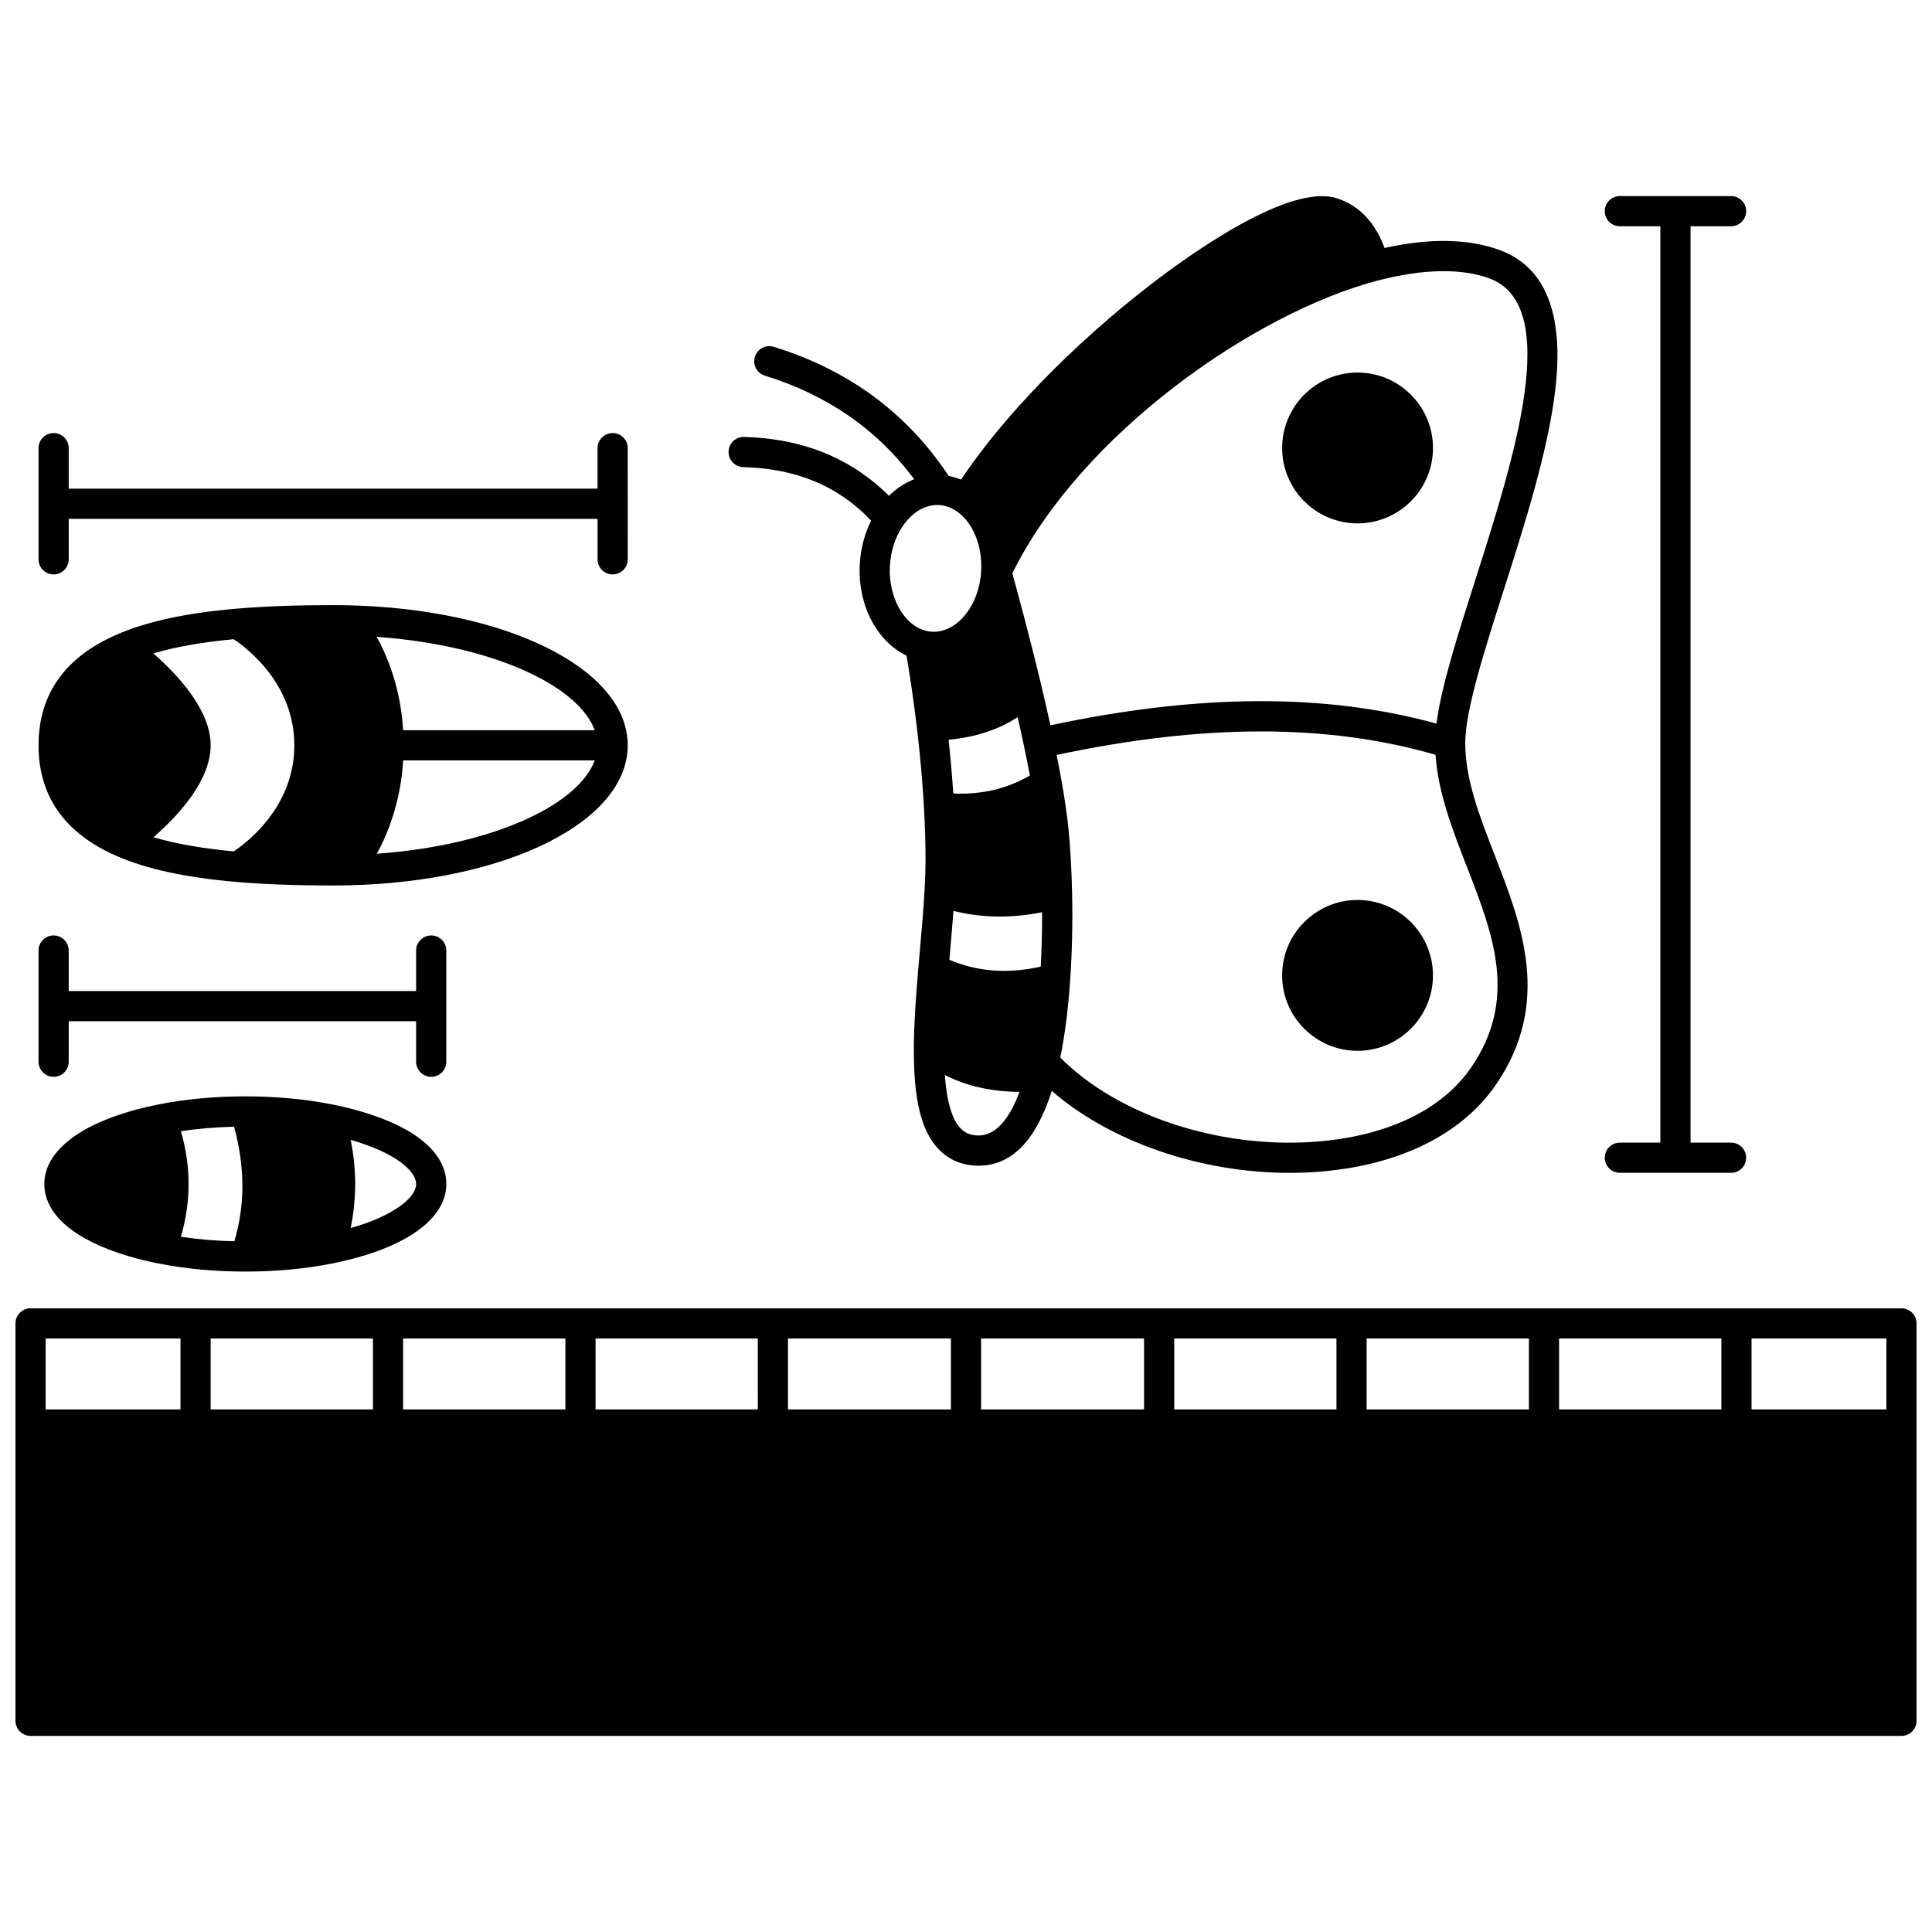 <?xml version="1.0" encoding="UTF-8"?>
<!-- Uploaded to: SVG Repo, www.svgrepo.com, Generator: SVG Repo Mixer Tools -->
<svg width="800px" height="800px" version="1.1" viewBox="144 144 512 512" xmlns="http://www.w3.org/2000/svg">
 <defs>
  <clipPath id="a">
   <path d="m148.09 490h503.81v115h-503.81z"/>
  </clipPath>
 </defs>
 <path d="m340.98 267.79c14.105 0.375 25.215 5.023 33.879 14.188-1.742 3.484-2.777 7.414-3.008 11.539-0.605 10.742 4.504 20.461 12.387 24.23 0.57 3.312 1.699 10.25 2.738 18.992 0.883 7.426 1.52 14.652 1.898 21.488 0.27 4.723 0.402 9.34 0.402 13.719 0 2.297-0.082 4.894-0.254 7.945-0.27 4.828-0.715 9.945-1.191 15.359-0.152 1.738-0.305 3.481-0.453 5.223 0 0.016-0.004 0.031-0.004 0.051 0 0.008 0 0.012-0.004 0.02-0.68 7.977-1.141 14.566-1.188 20.758-0.125 14.133 1.961 22.598 6.766 27.445 2.742 2.766 6.246 4.168 10.418 4.168 8.691 0 15.199-6.664 19.367-19.816 15.5 13.469 39.375 21.723 63.031 21.723 2.316 0 4.637-0.078 6.941-0.242 21.551-1.508 38.488-9.703 47.695-23.082 14.945-21.727 6.863-42.496-0.266-60.82-4.027-10.344-7.828-20.117-7.828-29.695 0-8.656 4.938-24.137 10.168-40.523 5.551-17.391 11.84-37.102 13.715-53.367 2.312-20.035-2.68-32.434-14.828-36.852-8.254-3-18.484-3.172-30.445-0.535-3.109-8.508-8.504-11.883-12.742-13.191-12.609-3.914-38.703 14.766-49.336 22.973-20.559 15.871-39.031 34.918-50.152 51.609-1.07-0.438-2.168-0.762-3.289-0.973-10.918-16.578-26.492-28.094-46.344-34.219-2.109-0.652-4.348 0.531-5 2.644-0.652 2.109 0.531 4.348 2.644 5 16.578 5.113 29.859 14.344 39.57 27.453-2.418 0.938-4.688 2.426-6.691 4.387-9.949-9.93-22.832-15.184-38.395-15.598-2.207-0.051-4.043 1.684-4.102 3.891-0.055 2.211 1.691 4.051 3.898 4.109zm78.82 132.38c-8.781 1.953-16.746 1.352-24.207-1.816 0.07-0.805 0.141-1.613 0.207-2.414 0.32-3.644 0.621-7.144 0.871-10.547 3.981 0.996 8.078 1.504 12.281 1.504 3.664 0 7.406-0.387 11.219-1.148 0.016 4.973-0.113 9.785-0.371 14.422zm-4.41-58.371c0.594 2.832 1.098 5.379 1.539 7.719-6.102 3.531-12.785 5.102-20.297 4.766-0.309-4.617-0.723-9.379-1.246-14.25 7.086-0.645 13.207-2.652 18.301-5.988 0.609 2.668 1.18 5.266 1.703 7.754zm-12.02 103.11c-2.016 0-3.519-0.57-4.738-1.801-2.316-2.336-3.734-7.109-4.242-14.223 5.699 2.922 12.316 4.422 19.789 4.477-2.269 6.047-5.731 11.547-10.809 11.547zm129.32-71.336c7.031 18.074 13.676 35.148 1.129 53.387-7.797 11.328-22.594 18.301-41.664 19.637-25.445 1.781-52.117-7.144-67.168-22.332 1.223-6.004 2.109-12.934 2.629-20.641 0.5-7.242 0.668-14.98 0.5-23.004-0.133-6.102-0.469-12.098-0.949-16.879-0.352-3.574-0.965-7.812-1.871-12.961-0.004-0.02-0.008-0.039-0.012-0.059 0-0.004-0.004-0.008-0.004-0.012-0.363-2.039-0.785-4.246-1.262-6.641 38.922-8.293 71.848-8.309 100.41-0.043 0.676 10.035 4.519 19.938 8.258 29.547zm5.945-155.82c19.57 7.113 6.629 47.676-3.773 80.27-4.746 14.875-8.938 28.035-10.172 37.738-29.395-8.078-62.961-7.934-102.32 0.453-0.719-3.285-1.5-6.699-2.332-10.219-3.246-13.641-6.606-25.91-7.762-30.066 18.359-37.141 64.324-69.102 96.918-77.598 11.824-3.082 22.004-3.285 29.445-0.578zm-146.27 60.074c0.164 0 0.328 0.004 0.492 0.016 1.715 0.094 3.348 0.691 4.867 1.785 4.191 2.984 6.664 9.137 6.293 15.672v0.004c-0.262 4.668-1.879 8.938-4.559 12.027-2.43 2.801-5.445 4.234-8.457 4.078-0.707-0.039-1.379-0.16-2.055-0.363-5.644-1.711-9.562-9.055-9.113-17.082 0.215-3.836 1.34-7.402 3.254-10.316 2.453-3.723 5.809-5.82 9.277-5.82z"/>
 <path d="m483.78 262.72c0 11.02 8.965 19.984 19.984 19.984 11.023 0 19.992-8.965 19.992-19.984 0-11.023-8.969-19.992-19.992-19.992-11.02 0-19.984 8.969-19.984 19.992z"/>
 <path d="m503.76 382.5c-11.02 0-19.984 8.969-19.984 19.992 0 11.02 8.965 19.984 19.984 19.984 11.023 0 19.992-8.965 19.992-19.984 0-11.023-8.969-19.992-19.992-19.992z"/>
 <path d="m239.68 438.55c-2.394-0.703-4.93-1.32-7.539-1.836-7.195-1.438-14.977-2.168-23.125-2.168-8.16 0-15.949 0.73-23.137 2.164-2.102 0.414-4.25 0.922-6.398 1.508-15.086 4.172-23.734 11.293-23.734 19.539 0 8.062 7.914 14.855 22.273 19.125 2.512 0.75 5.156 1.402 7.852 1.93 7.199 1.438 14.988 2.168 23.145 2.168 8.152 0 15.934-0.73 23.133-2.168 3.906-0.777 7.57-1.754 10.895-2.902 12.402-4.301 19.234-10.75 19.234-18.152-0.004-8.129-8.027-14.949-22.598-19.207zm-47.738 5.231c4.481-0.672 9.246-1.078 14.09-1.195 2.914 10.695 2.938 20.68 0.078 30.367-4.91-0.113-9.648-0.516-14.168-1.199 2.711-9.301 2.711-18.676 0-27.973zm48.488 24.574c-1.117 0.387-2.293 0.742-3.496 1.082 1.59-7.769 1.59-15.578 0-23.348 0.164 0.047 0.336 0.086 0.5 0.133 11.637 3.398 16.844 8.242 16.844 11.535 0 3.519-5.438 7.68-13.848 10.598z"/>
 <path d="m174.94 370.86c7.965 3.465 18.312 5.707 31.641 6.856 7.398 0.637 15.805 0.945 25.703 0.945 1.309 0 2.621-0.012 3.91-0.039 42.277-0.961 74.16-16.914 74.16-37.105 0-20.211-31.898-36.164-74.195-37.113-1.281-0.031-2.574-0.039-3.875-0.039-9.895 0-18.301 0.309-25.703 0.945-13.324 1.148-23.672 3.394-31.625 6.863-13.762 5.965-20.742 15.84-20.742 29.348 0 13.504 6.977 23.375 20.727 29.34zm47.059-29.344c0 16.176-12.371 25.645-16.059 28.113-8.398-0.785-15.434-2.023-21.281-3.754 6.266-5.438 15.168-14.832 15.168-24.355 0-9.473-8.965-18.93-15.188-24.355 5.844-1.738 12.883-2.981 21.289-3.766 3.684 2.453 16.07 11.922 16.07 28.117zm62.211 19.25c-10.832 5.086-24.945 8.379-40.352 9.484 2.969-5.398 6.316-13.754 6.988-24.734h50.762c-2.023 5.492-8.113 10.891-17.398 15.25zm17.398-23.25h-50.766c-0.68-11-4.043-19.359-7.016-24.746 15.406 1.102 29.527 4.394 40.367 9.48 9.293 4.363 15.391 9.766 17.414 15.266z"/>
 <path d="m158.21 296.23c2.207 0 4-1.789 4-4v-10.734h140.15v10.734c0 2.207 1.789 4 4 4 2.207 0 4-1.789 4-4l-0.008-29.465c0-2.207-1.789-4-4-4-2.207 0-4 1.789-4 4v10.734h-140.14v-10.734c0-2.207-1.789-4-4-4-2.207 0-4 1.789-4 4v29.469c0.004 2.207 1.793 3.996 4.004 3.996z"/>
 <path d="m158.21 429.37c2.207 0 4-1.789 4-4v-10.734h92.066v10.734c0 2.207 1.789 4 4 4 2.207 0 4-1.789 4-4v-29.469c0-2.207-1.789-4-4-4-2.207 0-4 1.789-4 4v10.734h-92.066v-10.734c0-2.207-1.789-4-4-4-2.207 0-4 1.789-4 4v29.469c0 2.211 1.789 4 4 4z"/>
 <path d="m573.28 446.81c-2.207 0-4 1.789-4 4 0 2.207 1.789 4 4 4h29.469c2.207 0 4-1.789 4-4 0-2.207-1.789-4-4-4h-10.734v-242.85h10.734c2.207 0 4-1.789 4-4 0-2.207-1.789-4-4-4h-29.469c-2.207 0-4 1.789-4 4 0 2.207 1.789 4 4 4h10.734v242.85z"/>
 <g clip-path="url(#a)">
  <path d="m647.91 490.72h-495.81c-2.207 0-4 1.789-4 4v105.31c0 2.207 1.789 4 4 4h495.81c2.207 0 4-1.789 4-4l-0.004-105.31c0-2.207-1.789-4-3.996-4zm-90.738 26.801v-18.805h43.004v18.805zm-7.996 0h-43.004v-18.805h43.004zm-51 0h-42.996v-18.805h42.992zm-50.992 0h-43.184v-18.805h43.184zm-51.18 0h-43.184v-18.805h43.184zm-51.18 0h-42.992l-0.004-18.805h42.992zm-50.992 0h-43.004v-18.805h43.004zm-51 0h-43.004v-18.805h43.004zm401.08 0h-35.738v-18.805h35.738zm-452.08-18.805v18.805h-35.738v-18.805z"/>
 </g>
</svg>